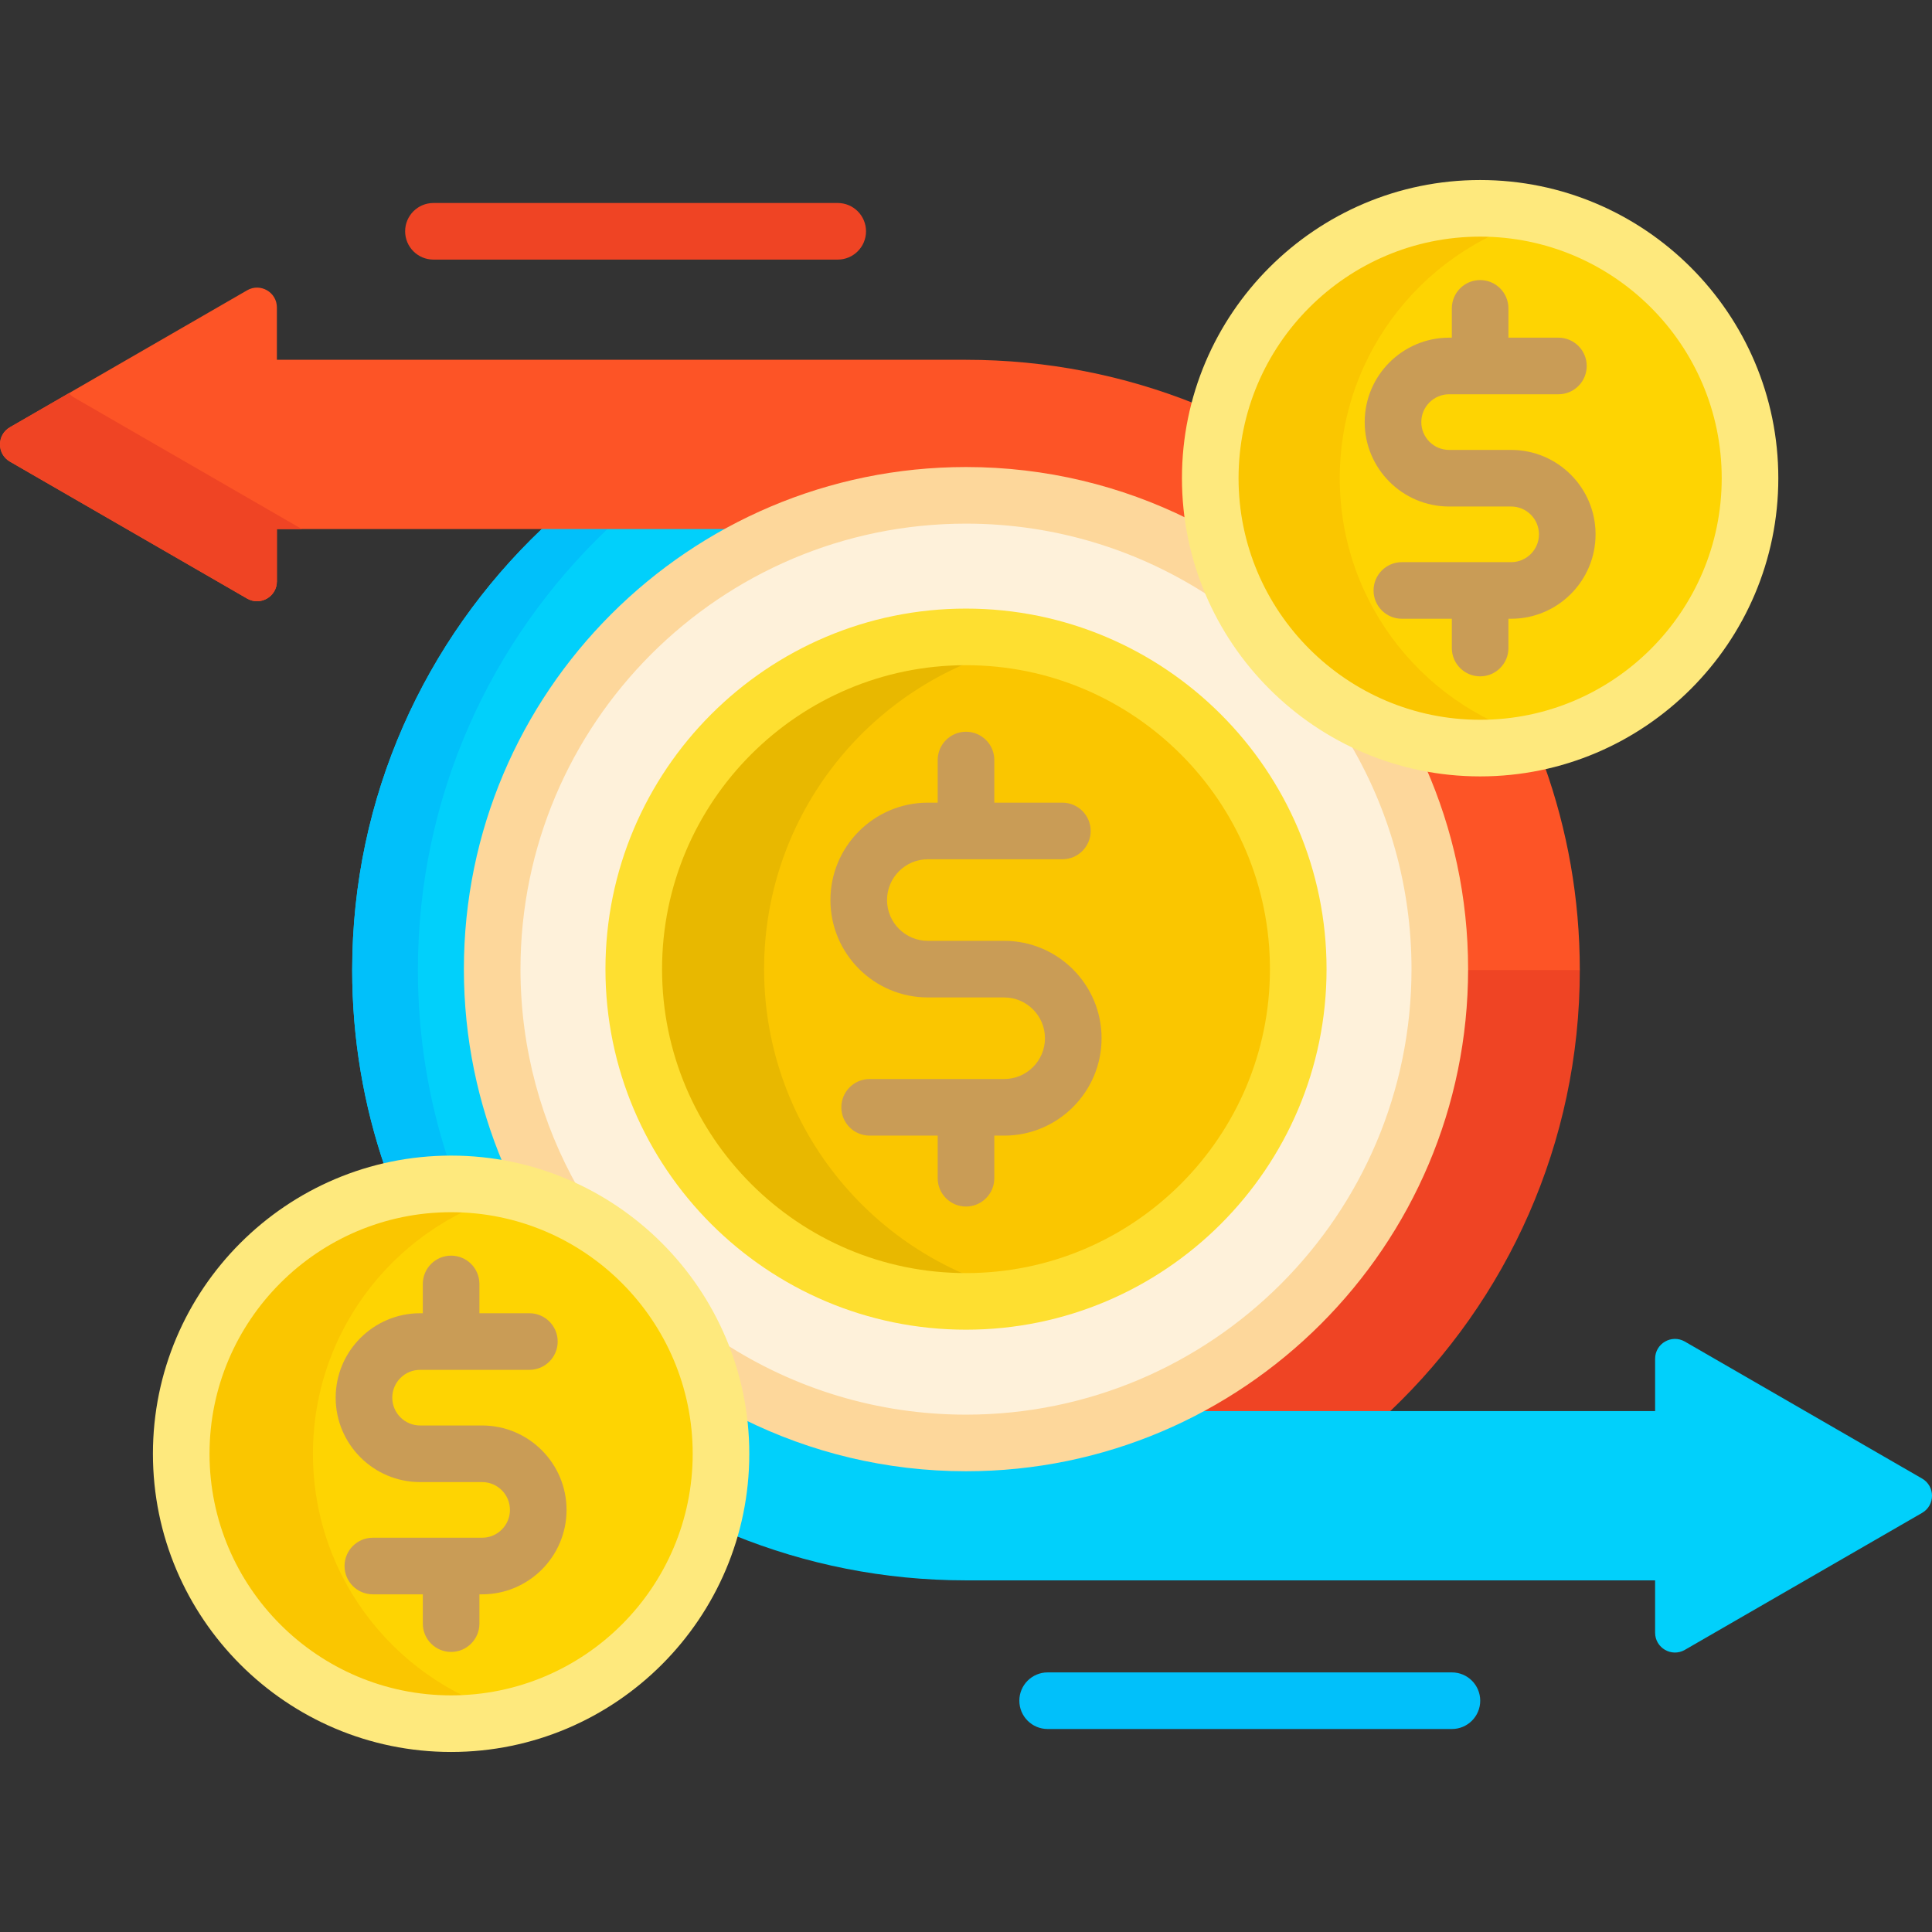 <?xml version="1.0" encoding="UTF-8"?> <svg xmlns="http://www.w3.org/2000/svg" id="Capa_1" height="512" viewBox="0 0 512 512" width="512"><rect x="0" y="0" width="512" height="512" fill="#333333" stroke="none"/> <g> <g> <g> <path d="m388.063 256.08-.002.998c-.089 48.427-26.691 92.874-69.425 115.995v1.879h48.364l1.436-1c30.951-29.444 50.229-70.918 50.229-116.872l-1.665-1z" fill="#ef4424"></path> </g> <g fill="#01d0fb"> <path d="m132.758 308.387 1.783.305-.69-1.672c-6.58-15.955-9.916-32.84-9.916-50.187 0-48.101 26.262-92.453 68.537-115.749v-1.876h-46.472l-2.436 1c-30.951 29.444-50.229 70.918-50.229 116.872 0 18.259 3.047 35.81 8.657 52.182 5.648-1.304 11.519-2.017 17.557-2.017 4.345.001 8.789.384 13.209 1.142z"></path> <path d="m509.372 391.83-62.866-36.296c-3.504-2.023-7.885.506-7.885 4.552v13.866h-121.682c-18.247 9.54-38.977 14.945-60.939 14.945-20.124 0-39.461-4.434-57.475-13.177l-1.627-.79.196 1.798c.316 2.894.477 5.766.477 8.54 0 7.486-1.082 14.72-3.059 21.578 18.971 7.708 39.728 11.967 61.488 11.967h182.621v13.866c0 4.047 4.381 6.576 7.885 4.552l62.866-36.296c3.504-2.024 3.504-7.082 0-9.105z"></path> </g> <g> <path d="m110.745 257.08c0-45.954 19.278-87.428 50.229-116.872h-17.41c-30.951 29.444-50.229 70.918-50.229 116.872 0 18.259 3.047 35.81 8.657 52.182 5.394-1.246 10.996-1.937 16.749-1.996-5.183-15.8-7.996-32.665-7.996-50.186z" fill="#01c0fa"></path> </g> <g fill="#fd5426"> <path d="m256 124.768c21.264 0 41.367 5.059 59.179 14.025-.618-3.932-.95-7.958-.95-12.061 0-6.809.882-13.414 2.528-19.714-18.773-7.521-39.276-11.67-60.757-11.67h-182.621v-13.865c0-4.047-4.381-6.576-7.885-4.552l-62.866 36.295c-3.504 2.023-3.504 7.082 0 9.105l62.866 36.296c3.504 2.023 7.885-.506 7.885-4.552v-13.865h120.712c18.477-9.85 39.551-15.442 61.909-15.442z"></path> <path d="m388.064 256.833c0 .083-.003.165-.003.247h30.604c0-19.021-3.313-37.27-9.379-54.222-5.488 1.227-11.184 1.896-17.036 1.896-5.339 0-10.55-.551-15.59-1.581 7.325 16.405 11.404 34.564 11.404 53.66z"></path> </g> <g> <g> <path d="m19.626 105.348c-.544-.314-.994-.708-1.369-1.145l-15.629 9.024c-3.504 2.023-3.504 7.081 0 9.105l62.866 36.296c3.504 2.023 7.885-.506 7.885-4.552v-13.865h6.627z" fill="#ef4424"></path> </g> </g> <g> <path d="m316.92 147.02c-18.043-10.031-38.812-15.752-60.92-15.752-69.347 0-125.565 56.217-125.565 125.565 0 19.285 4.353 37.551 12.121 53.878 26.041 8.053 46.282 29.404 52.786 56.081 17.982 9.941 38.657 15.606 60.658 15.606 69.348 0 125.565-56.217 125.565-125.565 0-20.038-4.702-38.976-13.05-55.782-25.098-8.035-44.698-28.45-51.595-54.031z" fill="#fef1da"></path> </g> <g fill="#fdd79b"> <path d="m153.234 314.901c-9.733-17.157-15.299-36.974-15.299-58.068 0-65.101 52.964-118.065 118.065-118.065 23.96 0 46.272 7.181 64.908 19.495-2.875-6.48-4.893-13.417-5.908-20.675-17.791-8.839-37.824-13.82-59-13.82-73.372 0-133.065 59.693-133.065 133.065 0 18.312 3.719 35.772 10.44 51.664 6.982 1.255 13.651 3.42 19.859 6.404z"></path> <path d="m357.472 196.545c10.531 17.658 16.592 38.277 16.592 60.288 0 65.101-52.964 118.064-118.064 118.064-23.656 0-45.705-6.998-64.197-19.026 2.599 6.365 4.376 13.144 5.209 20.212 17.788 8.835 37.816 13.813 58.987 13.813 73.372 0 133.064-59.692 133.064-133.064 0-18.995-4.01-37.069-11.213-53.433-7.185-1.346-14.026-3.677-20.378-6.854z"></path> </g> <g> <g> <circle cx="256" cy="256.833" fill="#fac600" r="88.049"></circle> </g> <g> <path d="m202.493 256.833c0-42.716 30.422-78.317 70.778-86.345-5.586-1.111-11.359-1.704-17.271-1.704-48.628 0-88.049 39.421-88.049 88.049s39.421 88.049 88.049 88.049c5.912 0 11.685-.593 17.271-1.704-40.357-8.028-70.778-43.629-70.778-86.345z" fill="#e8b800"></path> </g> <g> <path d="m256 352.382c-52.686 0-95.549-42.863-95.549-95.549 0-52.687 42.863-95.55 95.549-95.55 52.687 0 95.55 42.863 95.55 95.55 0 52.686-42.863 95.549-95.55 95.549zm0-176.099c-44.415 0-80.549 36.134-80.549 80.55 0 44.415 36.134 80.549 80.549 80.549s80.55-36.134 80.55-80.549c0-44.416-36.135-80.55-80.55-80.55z" fill="#fedf30"></path> </g> <path d="m266.118 249.333h-20.237c-5.96 0-10.809-4.849-10.809-10.81s4.849-10.81 10.809-10.81h35.656c4.143 0 7.5-3.358 7.5-7.5s-3.357-7.5-7.5-7.5h-18.037v-11.292c0-4.142-3.357-7.5-7.5-7.5-4.142 0-7.5 3.358-7.5 7.5v11.292h-2.619c-14.231 0-25.809 11.578-25.809 25.81s11.578 25.81 25.809 25.81h20.237c5.96 0 10.81 4.849 10.81 10.81s-4.85 10.81-10.81 10.81h-35.655c-4.142 0-7.5 3.358-7.5 7.5s3.358 7.5 7.5 7.5h18.037v11.291c0 4.142 3.358 7.5 7.5 7.5 4.143 0 7.5-3.358 7.5-7.5v-11.291h2.618c14.231 0 25.81-11.578 25.81-25.81s-11.578-25.81-25.81-25.81z" fill="#c99c56"></path> </g> <g> <g> <circle cx="392.25" cy="126.732" fill="#fed402" r="71.522"></circle> </g> <g> <path d="m355.048 126.732c0-33.583 23.152-61.747 54.362-69.435-5.499-1.355-11.243-2.087-17.16-2.087-39.5 0-71.522 32.022-71.522 71.522 0 39.501 32.022 71.522 71.522 71.522 5.917 0 11.661-.732 17.16-2.087-31.21-7.688-54.362-35.851-54.362-69.435z" fill="#fac600"></path> </g> <g> <path d="m392.25 205.754c-43.572 0-79.021-35.449-79.021-79.022s35.449-79.022 79.021-79.022c43.573 0 79.022 35.449 79.022 79.022s-35.449 79.022-79.022 79.022zm0-143.044c-35.302 0-64.021 28.72-64.021 64.022s28.72 64.022 64.021 64.022 64.022-28.72 64.022-64.022-28.72-64.022-64.022-64.022z" fill="#fee97d"></path> </g> <path d="m400.47 119.232h-16.438c-4.065 0-7.373-3.307-7.373-7.373s3.308-7.373 7.373-7.373h28.963c4.143 0 7.5-3.358 7.5-7.5s-3.357-7.5-7.5-7.5h-13.245v-7.764c0-4.142-3.357-7.5-7.5-7.5s-7.5 3.358-7.5 7.5v7.764h-.719c-12.337 0-22.373 10.037-22.373 22.373s10.036 22.373 22.373 22.373h16.438c4.065 0 7.372 3.307 7.372 7.373s-3.307 7.373-7.372 7.373h-28.963c-4.143 0-7.5 3.358-7.5 7.5s3.357 7.5 7.5 7.5h13.243v7.764c0 4.142 3.357 7.5 7.5 7.5s7.5-3.358 7.5-7.5v-7.764h.72c12.336 0 22.372-10.037 22.372-22.373s-10.035-22.373-22.371-22.373z" fill="#c99c56"></path> </g> <g> <g> <circle cx="119.549" cy="385.268" fill="#fed402" r="71.522"></circle> </g> <g> <path d="m82.93 385.268c0-33.48 23.007-61.577 54.071-69.368-5.587-1.401-11.43-2.154-17.451-2.154-39.501 0-71.522 32.022-71.522 71.522 0 39.501 32.021 71.522 71.522 71.522 6.021 0 11.865-.753 17.451-2.154-31.064-7.791-54.071-35.889-54.071-69.368z" fill="#fac600"></path> </g> <g> <path d="m119.549 464.29c-43.573 0-79.022-35.449-79.022-79.022s35.449-79.022 79.022-79.022 79.022 35.449 79.022 79.022-35.449 79.022-79.022 79.022zm0-143.044c-35.302 0-64.022 28.72-64.022 64.022s28.72 64.022 64.022 64.022 64.022-28.72 64.022-64.022-28.72-64.022-64.022-64.022z" fill="#fee97d"></path> </g> <path d="m127.768 377.768h-16.438c-4.065 0-7.373-3.307-7.373-7.373s3.307-7.373 7.373-7.373h28.963c4.142 0 7.5-3.358 7.5-7.5s-3.358-7.5-7.5-7.5h-13.244v-7.764c0-4.142-3.358-7.5-7.5-7.5s-7.5 3.358-7.5 7.5v7.764h-.719c-12.336 0-22.373 10.037-22.373 22.373s10.036 22.373 22.373 22.373h16.438c4.065 0 7.373 3.307 7.373 7.373s-3.307 7.373-7.373 7.373h-28.962c-4.142 0-7.5 3.358-7.5 7.5s3.358 7.5 7.5 7.5h13.243v7.764c0 4.142 3.358 7.5 7.5 7.5s7.5-3.358 7.5-7.5v-7.764h.719c12.336 0 22.373-10.037 22.373-22.373s-10.037-22.373-22.373-22.373z" fill="#c99c56"></path> </g> </g> <g> <g> <path d="m222.004 68.796h-107.139c-4.142 0-7.5-3.358-7.5-7.5s3.358-7.5 7.5-7.5h107.139c4.142 0 7.5 3.358 7.5 7.5s-3.358 7.5-7.5 7.5z" fill="#ef4424"></path> </g> <g> <path d="m384.772 458.204h-107.138c-4.143 0-7.5-3.358-7.5-7.5s3.357-7.5 7.5-7.5h107.139c4.143 0 7.5 3.358 7.5 7.5s-3.358 7.5-7.501 7.5z" fill="#01c0fa"></path> </g> </g> </g> </svg> 